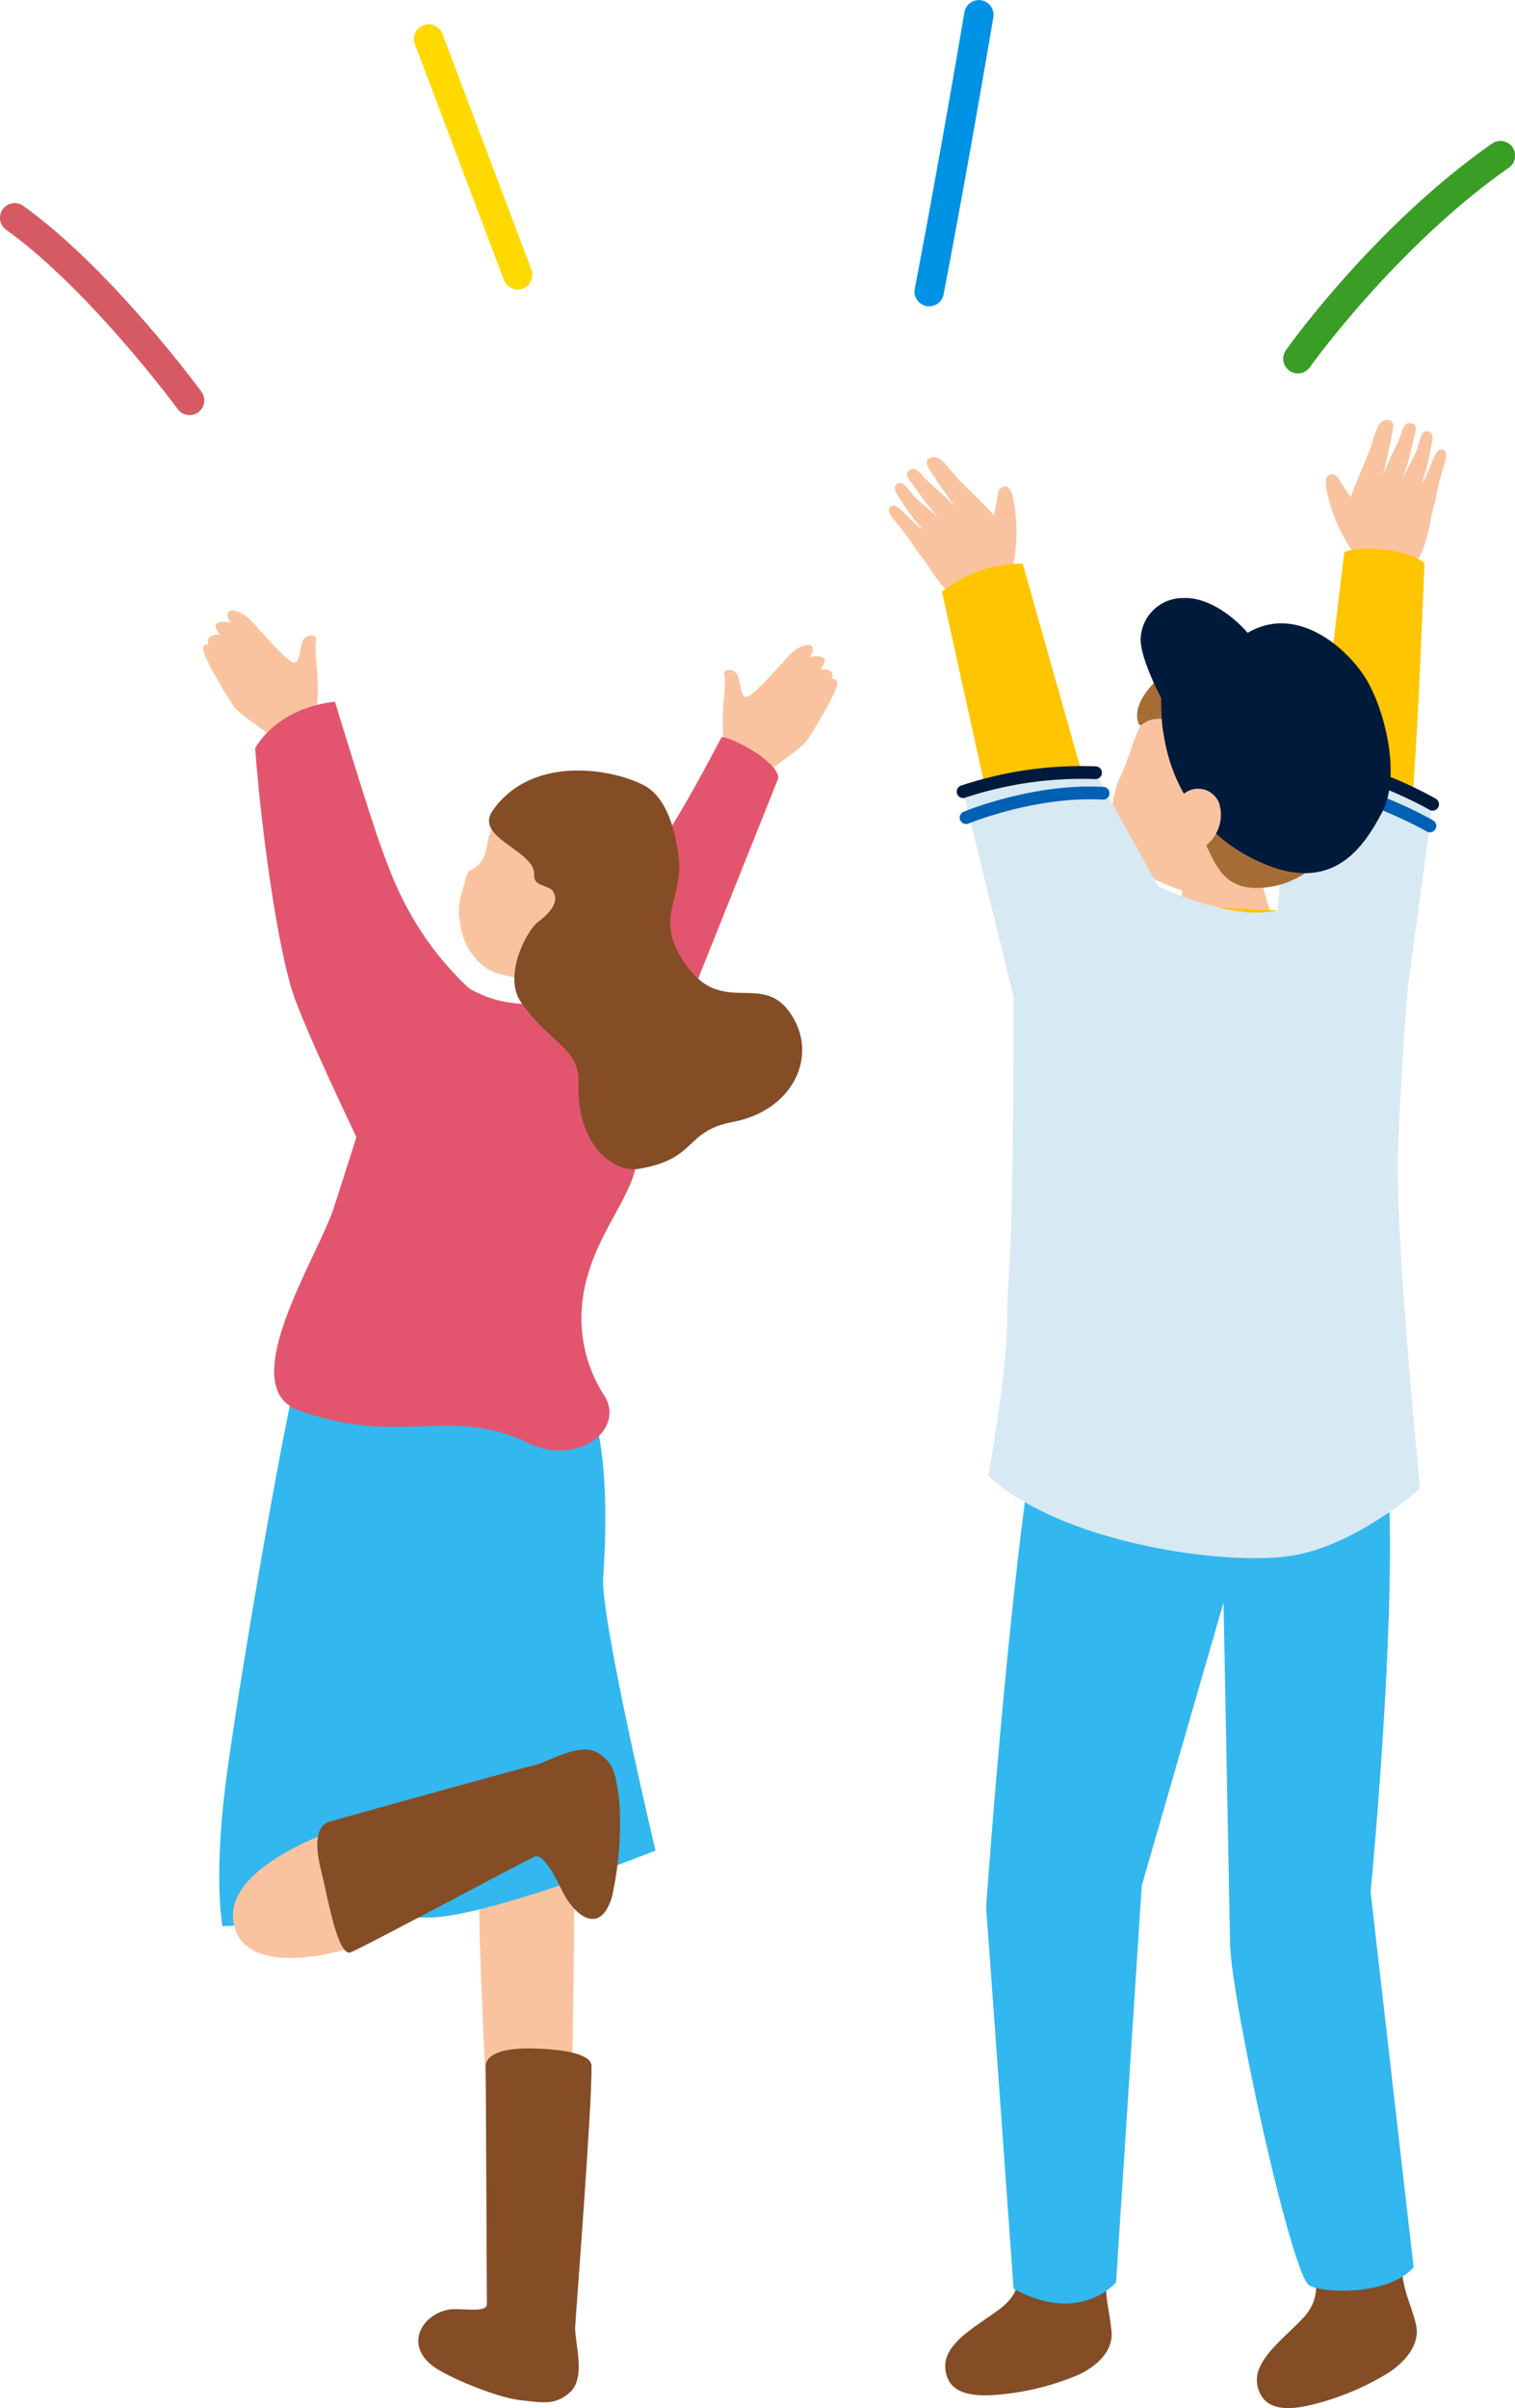 <svg id="グループ_8215" data-name="グループ 8215" xmlns="http://www.w3.org/2000/svg" xmlns:xlink="http://www.w3.org/1999/xlink" width="210.942" height="335.072" viewBox="0 0 210.942 335.072">
  <defs>
    <clipPath id="clip-path">
      <rect id="長方形_4321" data-name="長方形 4321" width="210.942" height="335.072" fill="none"/>
    </clipPath>
  </defs>
  <g id="グループ_8214" data-name="グループ 8214" clip-path="url(#clip-path)">
    <path id="パス_7139" data-name="パス 7139" d="M387.924,140.3a22.567,22.567,0,0,1-4.037-9.337c-.485-2.54,1.291-2.092,1.7-1.345s1.7,2.614,1.7,2.614c.482-1.541,1.5-3.784,2.341-5.826.711-1.72.808-2.539,1.373-3.884s2.26-1.494,2.18-.15-1.373,6.648-1.373,6.648c.552-1.35,1.237-2.819,1.938-4.258.734-1.508.807-3.062,1.938-2.838s.517,1.2.242,2.689a40.591,40.591,0,0,1-1.453,5.154c.477-1.2,1.224-2.338,1.777-3.585.757-1.712.726-3.361,1.776-3.137s.528,1.438.323,2.839a32.926,32.926,0,0,1-1.13,4.332c.888-1.046,1.7-4.482,2.5-4.631s1.024.6.727,1.643a39.528,39.528,0,0,0-1.211,4.557c-.154,1.066-.656,2.57-.727,3.063-.162,1.12-.888,4.631-1.776,5.826Z" transform="translate(-199.214 -63.033)" fill="#fac3a0"/>
    <path id="パス_7140" data-name="パス 7140" d="M274.468,148.052a22.564,22.564,0,0,0,.145-10.171c-.527-2.531-2-1.436-2.082-.591s-.563,3.065-.563,3.065c-1.036-1.238-2.834-2.919-4.4-4.482-1.317-1.316-1.72-2.036-2.758-3.06s-2.661-.512-2.07.7,3.818,5.612,3.818,5.612c-1.028-1.035-2.223-2.128-3.423-3.188-1.257-1.111-1.921-2.518-2.878-1.878s-.017,1.307.808,2.576a40.658,40.658,0,0,0,3.32,4.2c-.9-.922-2.028-1.689-3.016-2.629-1.356-1.29-1.961-2.825-2.844-2.215s.064,1.53.791,2.745a32.988,32.988,0,0,0,2.706,3.567c-1.222-.625-3.285-3.488-4.088-3.317s-.716.949-.041,1.8a39.651,39.651,0,0,1,2.867,3.743c.551.925,1.591,2.121,1.846,2.549.579.973,2.6,3.936,3.876,4.7Z" transform="translate(-133.584 -68.652)" fill="#fac3a0"/>
    <path id="パス_7141" data-name="パス 7141" d="M209.66,201.6c-1.111-4.293.184-9.126-.227-10.873-.2-.851,1.419-.912,1.855.09s.353,2.928,1.173,3.046,5.075-4.851,6.061-5.885,2.426-1.649,3.016-1.27-.08,1.457-.294,1.6c1.012-.325,2.274-.143,2.184.49a2.623,2.623,0,0,1-.623,1.2c1.114-.134,1.957.281,1.618,1.289,1.216.057.617,1.087.471,1.654A55.486,55.486,0,0,1,220.855,200c-.939,1.158-4.5,3.525-5.221,4.067s-1.54,1.306-1.54,1.306Z" transform="translate(-108.584 -96.852)" fill="#fac3a0"/>
    <path id="パス_7142" data-name="パス 7142" d="M74.314,191.631c1.111-4.293-.184-9.126.227-10.873.2-.851-1.419-.912-1.855.09s-.353,2.928-1.173,3.046-5.075-4.851-6.061-5.885-2.426-1.649-3.016-1.27.08,1.457.294,1.6c-1.012-.325-2.274-.143-2.184.49a2.623,2.623,0,0,0,.623,1.2c-1.114-.134-1.957.281-1.618,1.289-1.216.057-.617,1.087-.471,1.654a55.479,55.479,0,0,0,4.039,7.056c.939,1.158,4.5,3.525,5.221,4.067s1.54,1.306,1.54,1.306Z" transform="translate(-30.522 -91.678)" fill="#fac3a0"/>
    <path id="パス_7143" data-name="パス 7143" d="M341.648,251.531c.471,5.178-.588,8.473-.235,8.355s13.416-.707,13.416-.707c-1.648-5.06-2.707-8.944-2.707-8.944Z" transform="translate(-177.173 -129.885)" fill="#fac3a0"/>
    <path id="パス_7144" data-name="パス 7144" d="M383.245,635.17c-.027-1.65-7.3.768-10.158,1.288-1.858.338-2.336,1.1-1.733,5.3s1.8,7.122-1.055,10.179-7.357,6.144-6.27,9.761c.7,2.315,2.72,3.54,7.757,2.232a36.706,36.706,0,0,0,10.087-4.19c2.234-1.335,4.953-3.987,4.1-7.115s-1.468-3.906-1.891-6.934-.825-9.613-.84-10.518" transform="translate(-188.864 -329.391)" fill="#844d26"/>
    <path id="パス_7145" data-name="パス 7145" d="M296.883,636.688c.237-1.633-7.328-.407-10.233-.351-1.888.036-2.481.714-2.558,4.953s.637,7.319-2.666,9.88-8.244,4.889-7.749,8.634c.317,2.4,2.119,3.929,7.3,3.442a36.7,36.7,0,0,0,10.627-2.524c2.419-.961,5.527-3.145,5.187-6.368s-.825-4.09-.759-7.147.721-9.622.851-10.518" transform="translate(-142.035 -330.035)" fill="#844d26"/>
    <path id="パス_7146" data-name="パス 7146" d="M293.985,395.392c-4.673,20.393-8.5,75.2-8.5,75.2.425,5.523,3.824,53.106,3.824,53.106,9.347,5.1,14.274-.9,14.274-.9l3.57-55.184L318.544,428.2l.907,47.32c.026,7.39,8.605,46.617,11.071,47.751s11.047,1.275,14.487-2.549l-5.99-52.257s5.1-52.257,1.275-65.852Z" transform="translate(-148.183 -205.229)" fill="#33b7ef"/>
    <path id="パス_7147" data-name="パス 7147" d="M381.351,159.18c3.073-1.132,9.867,0,11.161,1.617l-.809,18.6s-1.294,26.042-2.911,33.644c-.809,4.691-6.976,9.059-10.7,6.794s-4.994-7.441-3.215-17.146,3.882-22,3.882-22Z" transform="translate(-194.171 -82.385)" fill="#ffc500"/>
    <path id="パス_7148" data-name="パス 7148" d="M371.46,220.735c8.337-.878,19.745,5.7,19.745,5.7l-3.51,25.889-18.31-8.5Z" transform="translate(-191.73 -114.531)" fill="#d7e9f3"/>
    <path id="パス_7149" data-name="パス 7149" d="M392.488,226.368a.878.878,0,0,1-.442-.119c-.112-.064-11.26-6.428-19.211-5.591a.886.886,0,0,1-.186-1.762c8.527-.9,19.805,5.543,20.282,5.818a.886.886,0,0,1-.444,1.653" transform="translate(-193.013 -113.573)" fill="#001a3b"/>
    <path id="パス_7150" data-name="パス 7150" d="M391.7,232.639a.877.877,0,0,1-.442-.119c-.112-.064-11.26-6.429-19.21-5.591a.886.886,0,1,1-.186-1.762c8.525-.9,19.805,5.543,20.281,5.818a.886.886,0,0,1-.444,1.654" transform="translate(-192.606 -116.828)" fill="#0060b3"/>
    <path id="パス_7151" data-name="パス 7151" d="M147.123,574.842c2.568.059,3.513-1.719,4.028-6.829.2-2.02.747-41.952.716-43.855-.082-4.921,5.125-28-5.575-27.991-9.332.009-7.589,15.656-7.626,27.8-.019,6.132,1.67,41.658,2,44.016.634,4.483,1.214,6.737,6.454,6.856" transform="translate(-71.919 -257.536)" fill="#fac3a0"/>
    <path id="パス_7152" data-name="パス 7152" d="M74.427,396.561c-2.024,7.285-8.5,44.924-10.118,57.875s-.4,19.426-.4,19.426,20.641-1.214,28.735-1.214,31.568-9.309,31.568-9.309-7.689-32.378-7.285-38.044,1.1-20.727-3.3-27.564Z" transform="translate(-32.943 -205.835)" fill="#33b7ef"/>
    <path id="パス_7153" data-name="パス 7153" d="M181.418,213.241c1.376,0,7.743,3.269,7.915,5.679l-17.207,43.019-16.175-7.227s15.831-24.951,18.412-28.909,7.055-12.561,7.055-12.561" transform="translate(-80.947 -110.683)" fill="#e3556e"/>
    <path id="パス_7154" data-name="パス 7154" d="M341.507,222.931c-3.588,2.956-7.682,3.572-10.543,2.531s-5.535-2.3-7.4-4.806a11.723,11.723,0,0,1-1.466-7.328,12.41,12.41,0,0,1,1-3.441c1.3-2.56,1.934-5.914,3.294-7.9,1.045-1.529,7.482-7.666,15.349-5.279,6.915,2.1,7.279,20.04-.232,26.228" transform="translate(-167.122 -101.816)" fill="#fac3a0"/>
    <path id="パス_7155" data-name="パス 7155" d="M332.22,197.046c-2.36-.037-2.607,1.9-2.96.171-.835-4.076,6.632-9.239,8.856-8.827,1.97.364,4.776-3.93,12.672.745,1.955,1.158,5.37,3.015,6.519,6.846,1.939,6.465,4.175,11.677-.253,18.218-2.083,3.077-5.946,6.2-10.765,6.382s-6.084-2.76-7.865-6.87.1-10.313-2.356-11.7c-5.155-2.915-2.519-5.15-3.847-4.963" transform="translate(-170.869 -97.03)" fill="#a56d35"/>
    <path id="パス_7156" data-name="パス 7156" d="M145.218,595.058c-.022-1.6-3.67-2.369-8.656-2.428-3.144-.037-6.071.623-6.071,2.49,0,1.1.155,32.478.155,33.1,0,1.324-3.775.437-5.448.779-3.813.778-6.207,5.278-1.475,8.236,2.493,1.558,8.556,4.028,11.679,4.356,2.922.307,4.736.769,6.814-1.109,2.285-2.066.649-6.916.728-9.071.059-1.611,2.352-30.67,2.274-36.351" transform="translate(-62.857 -307.604)" fill="#844d26"/>
    <path id="パス_7157" data-name="パス 7157" d="M101.063,280.354c.684-.82,3.848,2.209,7.915,3.786a16.691,16.691,0,0,0,8.4.771c2.671-.964,3.233-4.758,5.8-4.695,3.144.077,8.87,2.861,10.83,3.9,3.267,1.735,1.076,4.251.32,6.43-2.313,6.662-4.663,11.441-4.441,15.267.366,6.3-8.306,12.913-7.694,24.212a19.735,19.735,0,0,0,3.269,9.807c2.65,4.668-3.892,9.651-10.741,6.382-10.951-5.227-17.568.591-31.911-4.514-9.184-3.269,2.709-21.441,4.886-28.245.267-.836,3.331-10.36,4.194-13.2.7-2.318,6.3-16.468,9.169-19.9" transform="translate(-41.201 -145.446)" fill="#e3556e"/>
    <path id="パス_7158" data-name="パス 7158" d="M98.77,519.739c-1.994.374-10.635,2.526-12.464,3.051-4.73,1.358-20.132,6.6-18.784,14.467s14.711,4.089,16.311,3.509c5.764-2.092,13.051-9.425,15.242-10.361a55.046,55.046,0,0,1,9.6-3.352c4.291-.643-5.352-8.168-9.9-7.314" transform="translate(-35.004 -269.736)" fill="#fac3a0"/>
    <path id="パス_7159" data-name="パス 7159" d="M154.5,248.786c3.519-7.95,3.8-10.147-2.57-15s-12.02-.957-13.853.8c-1.981,1.9-.515,5.212-3.619,6.616-.624.265-.743,1.617-.838,1.893-1.307,3.8-.612,5.138-.463,6.244a8.634,8.634,0,0,0,3.32,5.355c1.627,1.31,5.938,1.8,7.9,1.451,1.851-.326,8.016-2.607,10.118-7.355" transform="translate(-68.949 -120.127)" fill="#fac3a0"/>
    <path id="パス_7160" data-name="パス 7160" d="M148.335,244.049c-1.5,1.134-4.888,7.49-2.277,11.161,4.159,5.846,8.133,6.379,7.967,11.115-.3,8.592,4.777,12.633,8.474,12.01,8.146-1.372,6.177-5.215,13.052-6.521,8.013-1.521,11.681-8.609,8.473-14.319-4.286-7.628-10.412.969-16.027-9.124-3.007-5.406.742-7.991-.048-13.681-.585-4.217-1.9-8.26-4.935-9.781-4.708-2.361-15.611-4.047-20.93,3.585-2.667,3.826,5.987,5.564,5.773,8.938-.107,1.687,2.026,1.376,2.611,2.278.791,1.218.139,2.62-2.133,4.34" transform="translate(-73.484 -115.707)" fill="#844d26"/>
    <path id="パス_7161" data-name="パス 7161" d="M93.621,516.187c-1.54.436-2.4,2.25-1.162,7.081.779,3.047,2.191,11.615,4,11.132,1.057-.284,25.142-13.192,25.741-13.353,1.278-.343,3.041,3.327,3.8,4.854,1.741,3.482,5.25,6.147,6.88.809a46.36,46.36,0,0,0,1-13.722c-.46-2.9-.484-4.774-2.837-6.293-2.588-1.671-6.848,1.165-8.95,1.648-1.572.361-23,6.3-28.469,7.845" transform="translate(-47.685 -262.729)" fill="#844d26"/>
    <path id="パス_7162" data-name="パス 7162" d="M84.974,203.014c-8.326.925-11.1,6.476-11.1,6.476.694,9.713,3.006,27.984,5.55,34.922s11.1,24.514,11.1,24.514l13.863-25.361c-8.767-7.809-11.551-16.5-12.938-20.2s-6.475-20.352-6.475-20.352" transform="translate(-38.344 -105.375)" fill="#e3556e"/>
    <path id="パス_7163" data-name="パス 7163" d="M305.736,258.275c2.81-.956,6.284,1.047,10.514,1.456,7.942.768,16.822.971,16.822.971s11.97-.647,13.426,5.338-2.475,33.486-2.637,37.368,3.332,31.807,1.818,37.866-27.8,2.021-42.153-.067c-7.135-1.038-10.75-2.66-10.253-6.295s4.861-38.139,4.861-38.139-2.426-21.513-1.779-27.983,9.381-10.514,9.381-10.514" transform="translate(-152.2 -133.925)" fill="#ffc500"/>
    <path id="パス_7164" data-name="パス 7164" d="M345.111,177.859c-1.654-1.93-5.257-5.019-9-4.841a5.878,5.878,0,0,0-5.89,5.533c-.178,2.677,2.855,8.388,2.855,8.388-.178,13.028,7.279,19.329,11.787,21.826,11.544,6.395,16.218-.736,18.958-5.921s.314-14.695-2.443-18.922-9.556-10.016-16.264-6.065" transform="translate(-171.396 -89.801)" fill="#001a3b"/>
    <path id="パス_7165" data-name="パス 7165" d="M272.713,166.963a17.9,17.9,0,0,1,11.232-3.918l7.862,27.821s11.1,17.692,13.524,21.412,2.312,17.052-5.452,17.375-10.833-.968-13.583-6.791-8.353-32.163-8.353-32.163Z" transform="translate(-141.552 -84.626)" fill="#ffc500"/>
    <path id="パス_7166" data-name="パス 7166" d="M297.245,223.49a52.477,52.477,0,0,0-18.429,2.633l7.02,28.521c0,40.808-.878,37.3-.878,44.757s-2.633,21.939-2.633,21.939c10.531,9.654,34.226,12.725,43,10.97S342.44,323.1,342.44,323.1s-3.51-35.1-3.071-46.951,1.316-22.378,1.316-22.378c1.316-14.041-15.8-12.725-15.8-12.725-2.194,3.51-11.409,1.755-18.868-1.755-1.316-2.194-8.776-15.8-8.776-15.8" transform="translate(-144.72 -115.969)" fill="#d7e9f3"/>
    <path id="パス_7167" data-name="パス 7167" d="M277.859,226.052a.886.886,0,0,1-.3-1.72,52.882,52.882,0,0,1,18.78-2.684.886.886,0,1,1-.1,1.769A51.853,51.853,0,0,0,278.159,226a.889.889,0,0,1-.3.052" transform="translate(-143.763 -115.012)" fill="#001a3b"/>
    <path id="パス_7168" data-name="パス 7168" d="M278.707,232.763a.886.886,0,0,1-.34-1.7c.4-.164,9.806-4.013,19.492-3.459a.886.886,0,0,1-.1,1.769c-9.266-.534-18.618,3.288-18.712,3.327a.877.877,0,0,1-.339.068" transform="translate(-144.203 -118.107)" fill="#0060b3"/>
    <path id="パス_7169" data-name="パス 7169" d="M341.547,229.51a3.134,3.134,0,0,1,5.479.685,5.433,5.433,0,0,1-4.383,6.987" transform="translate(-177.28 -118.444)" fill="#fac3a0"/>
    <path id="パス_7170" data-name="パス 7170" d="M26.4,88.266a2.042,2.042,0,0,1-1.649-.833C24.63,87.267,12.371,70.692.858,62.48a2.045,2.045,0,1,1,2.375-3.33c12.05,8.6,24.3,25.158,24.814,25.859A2.045,2.045,0,0,1,26.4,88.266" transform="translate(0 -30.505)" fill="#d65a63"/>
    <path id="パス_7171" data-name="パス 7171" d="M134.277,43.925a2.045,2.045,0,0,1-1.913-1.323L119.971,9.793A2.045,2.045,0,0,1,123.8,8.347L136.19,41.157a2.046,2.046,0,0,1-1.913,2.768" transform="translate(-62.202 -3.646)" fill="#ffd900"/>
    <path id="パス_7172" data-name="パス 7172" d="M266.8,42.624a2.019,2.019,0,0,1-.392-.038,2.045,2.045,0,0,1-1.618-2.4c.03-.156,3.067-15.835,6.912-38.486a2.045,2.045,0,0,1,4.032.685c-3.853,22.7-6.9,38.424-6.929,38.581a2.045,2.045,0,0,1-2.005,1.655" transform="translate(-137.421 0)" fill="#0092e5"/>
    <path id="パス_7173" data-name="パス 7173" d="M373.541,73.132a2.045,2.045,0,0,1-1.666-3.229c.5-.7,12.4-17.334,28.675-28.724a2.045,2.045,0,1,1,2.346,3.35C387.219,55.5,375.328,72.1,375.21,72.272a2.044,2.044,0,0,1-1.669.86" transform="translate(-192.826 -21.182)" fill="#399d26"/>
  </g>
</svg>
